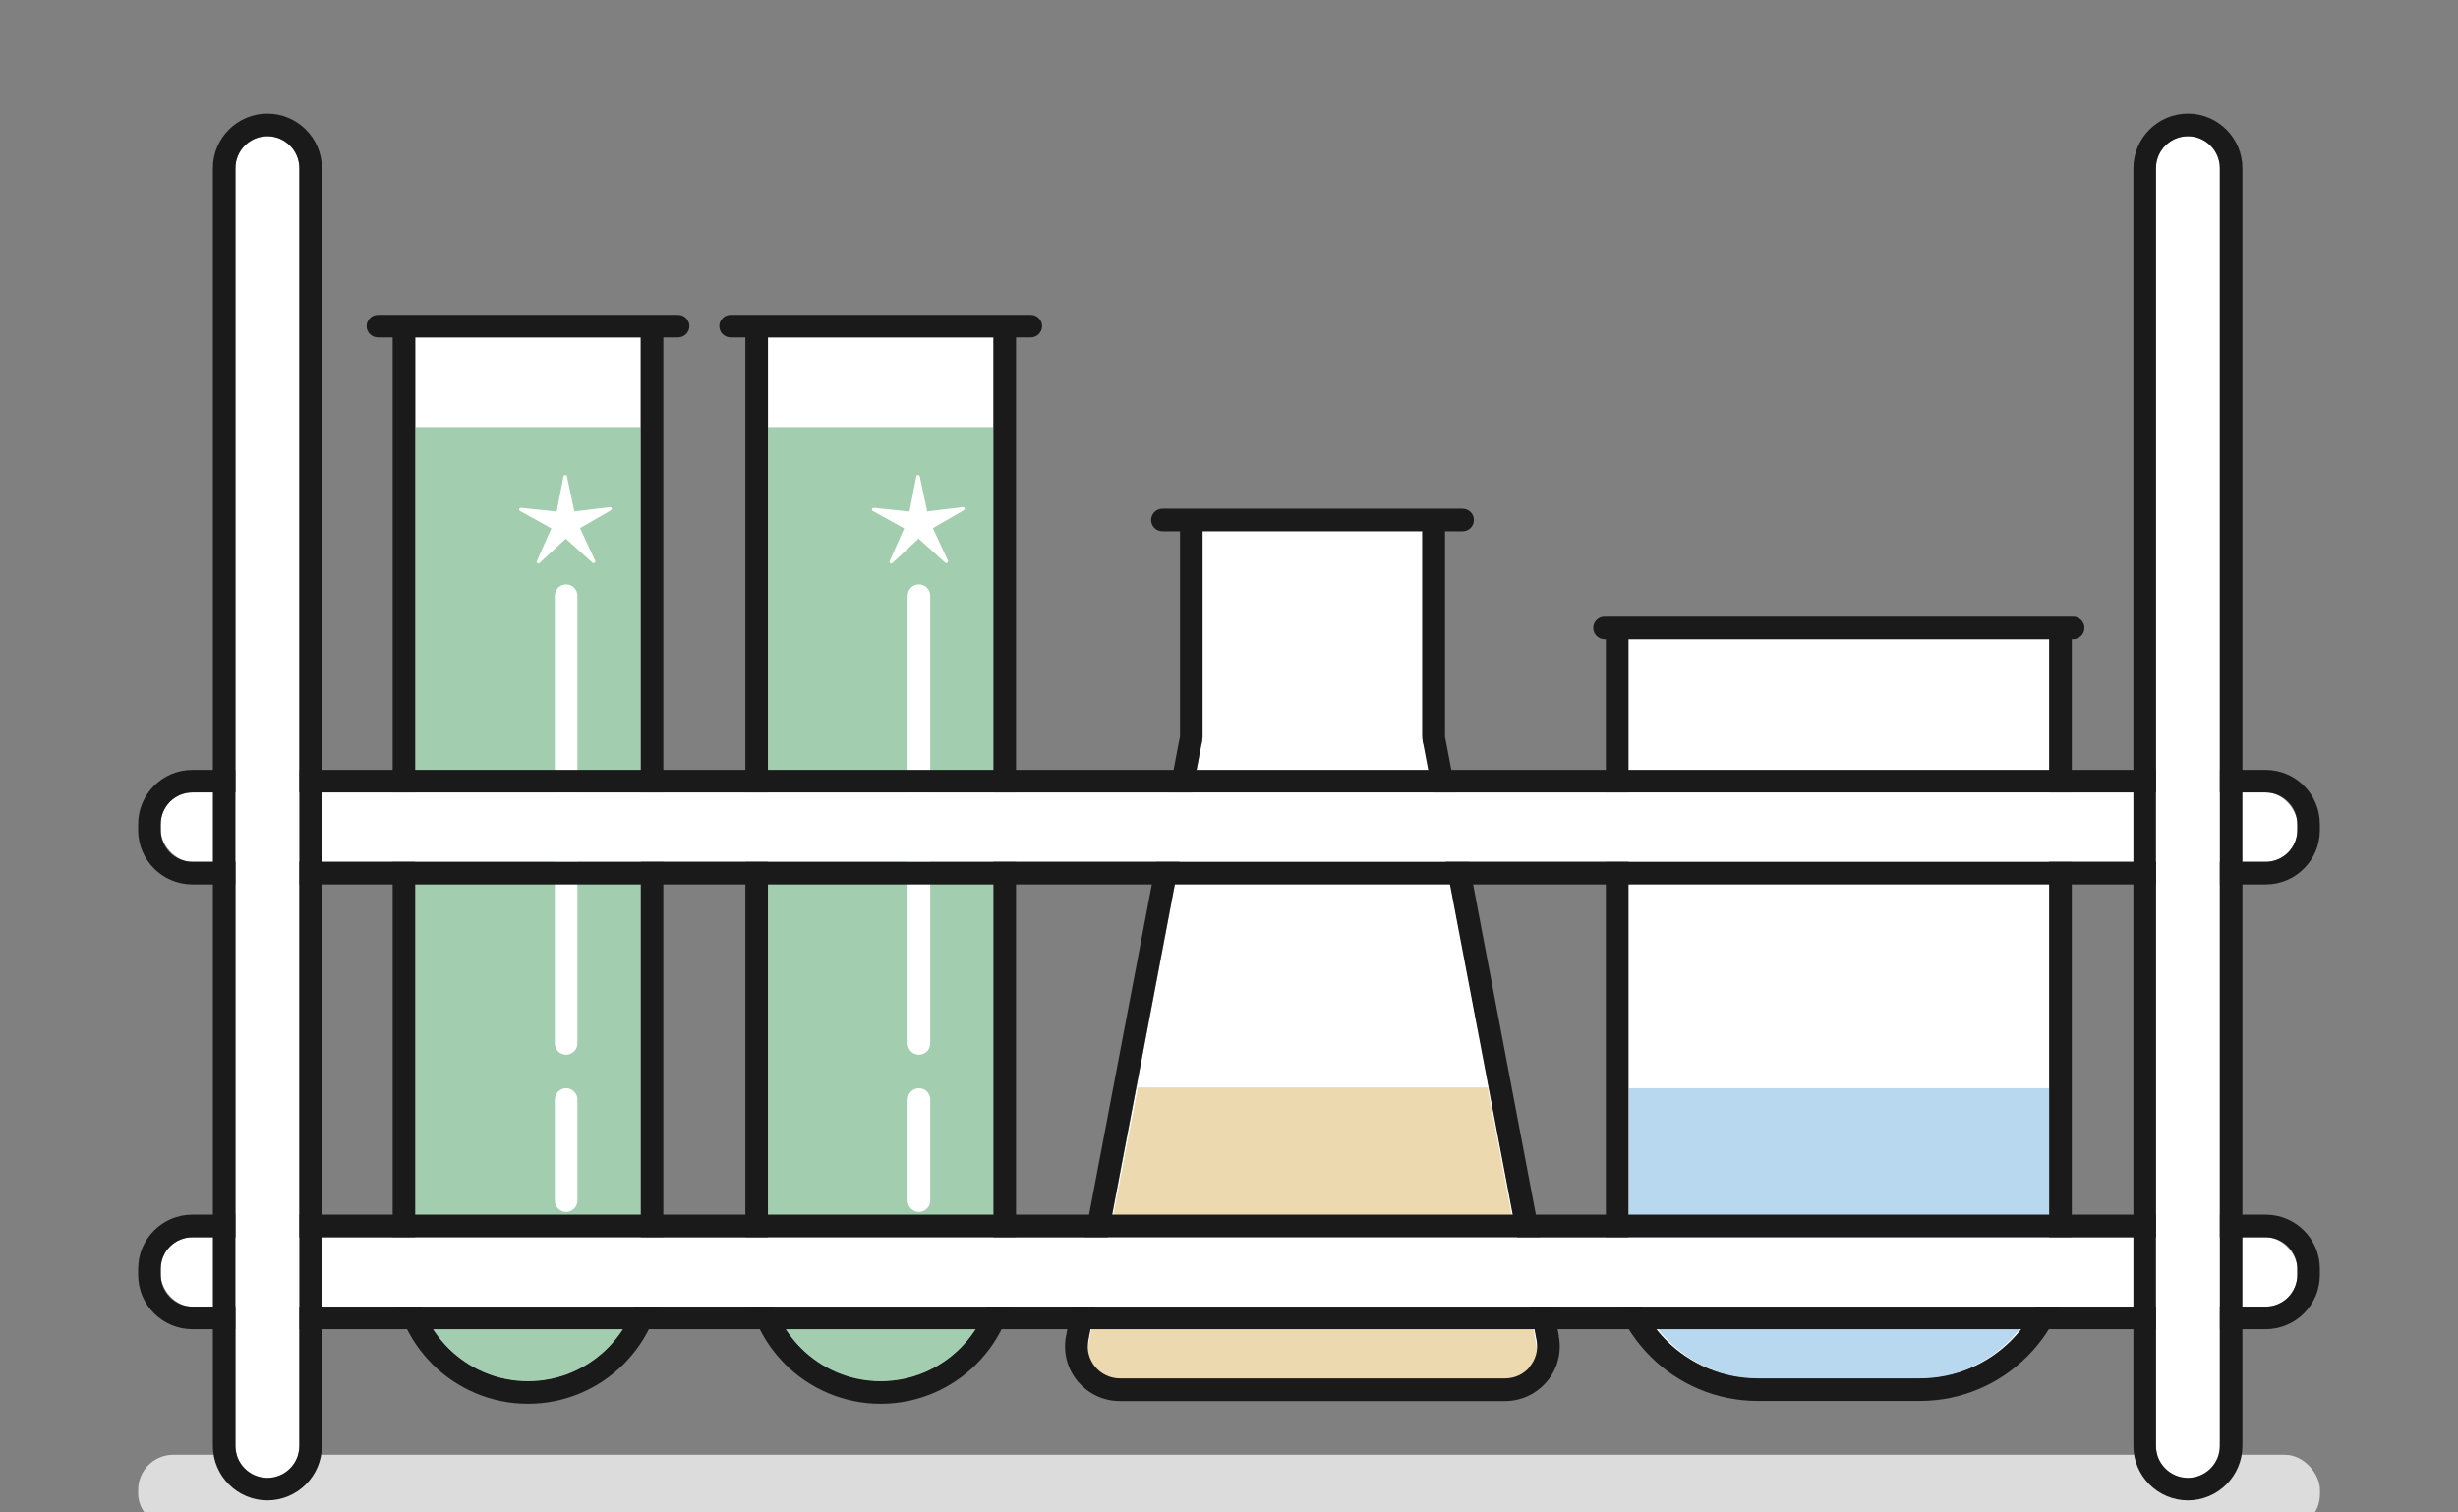  <svg id="test_tubes" xmlns="http://www.w3.org/2000/svg" viewBox="0 30 217.78 134">
<rect x="0" y="30" width="217.78" height="134" fill="#808080" stroke="none"/>
<style>
    .cls-shadowGrey,
.cls-white,
.cls-black,
.cls-glasGrey,
.cls-fluidNonPolar,
.cls-fluidPolar,
.cls-fluidCharged,
.cls-reflex { stroke-width: 0; }
.cls-shadowGrey    { fill: #dcdcdc; }
.cls-white         { fill: #fff   ; }
.cls-black         { fill: #1a1a1a; }
.cls-glasGrey      { fill: #b3b3b3; }
.cls-fluidNonPolar { fill: #a3cdaf; }
.cls-fluidPolar    { fill: #edd9af; }
.cls-fluidCharged  { fill: #b7d8ee; }
.cls-reflex        { fill: #fff   ; }
</style>
                            
<g id="unpolar_1">
    <path id="u1-bg-white" class="cls-white" d="m56.77,59.9h-19.98v82.5c0,5.51,4.48,9.99,9.99,9.99s9.99-4.48,9.99-9.99V59.9Z"/>
                    
        <path id="u1-fluid" class="cls-fluidNonPolar" d="
            m 56.77, 67.84
            h -19.98
            v 74.56
            c 0, 5.51, 4.48, 9.99, 9.99, 9.99
            s 9.99-4.48, 9.99-9.99
            v -74.56
        Z"/>
        <path id="u1-glas-black" class="cls-black" d="m60.08,57.9h-26.6c-.55,0-1,.45-1,1s.45,1,1,1h1.31v82.5c0,6.61,5.38,11.99,11.99,11.99s11.99-5.38,11.99-11.99V59.9h1.31c.55,0,1-.45,1-1s-.45-1-1-1Zm-3.31,84.5c0,5.51-4.48,9.99-9.99,9.99s-9.99-4.48-9.99-9.99V59.9h19.98v82.5Z"/>
                    <path id="u1-reflex" class="cls-reflex" d="m50.16,123.46c.55,0,1-.45,1-1v-39.68c0-.55-.45-1-1-1s-1,.45-1,1v39.68c0,.55.45,1,1,1Zm-1,12.93c0,.55.45,1,1,1s1-.45,1-1v-8.96c0-.55-.45-1-1-1s-1,.45-1,1v8.96Zm.61,3.49c-.12.05-.23.12-.32.21-.19.19-.29.45-.29.71s.1.52.29.71c.09.09.2.16.32.21.13.05.26.08.39.08.26,0,.52-.11.7-.29.19-.19.3-.45.3-.71s-.11-.52-.3-.71c-.27-.28-.72-.37-1.09-.21Zm4.43-64.84c-.02-.07-.09-.11-.16-.1l-3.15.38-.66-3.11c-.01-.07-.08-.12-.15-.12-.06-.01-.13.05-.15.12l-.61,3.12-3.16-.33c-.08,0-.14.04-.16.1-.02.07,0,.14.07.18l2.78,1.54-1.29,2.9c-.03.06,0,.14.05.18.03.02.06.03.09.03.04,0,.07-.01.1-.04l2.33-2.16,2.36,2.13c.05.05.13.05.19,0,.06-.04.08-.12.05-.18l-1.34-2.88,2.75-1.59c.06-.04.09-.11.07-.18Z"/>
            </g>
                    
                            
<g id="unpolar_2">
    <path id="u2-bg-white" class="cls-white" d="m88.02,59.9h-19.98v82.5c0,5.51,4.48,9.99,9.99,9.99s9.99-4.48,9.99-9.99V59.9Z"/>
                    
        <path id="u2-fluid" class="cls-fluidNonPolar" d="
            m 88.02, 67.84
            h -19.98
            v 74.56
            c 0, 5.51, 4.48, 9.99, 9.99, 9.99
            s 9.99 -4.48, 9.99 -9.99
            v -74.56
        Z"/>
        <path id="u2-glas-black" class="cls-black" d="m91.33,57.9h-26.6c-.55,0-1,.45-1,1s.45,1,1,1h1.31v82.5c0,6.61,5.38,11.99,11.99,11.99s11.99-5.38,11.99-11.99V59.9h1.31c.55,0,1-.45,1-1s-.45-1-1-1Zm-3.31,84.5c0,5.51-4.48,9.99-9.99,9.99s-9.99-4.48-9.99-9.99V59.9h19.98v82.5Z"/>
                    <path id="u2-reflex" class="cls-reflex" d="m81.42,123.46c.55,0,1-.45,1-1v-39.68c0-.55-.45-1-1-1s-1,.45-1,1v39.68c0,.55.45,1,1,1Zm-1,12.93c0,.55.45,1,1,1s1-.45,1-1v-8.96c0-.55-.45-1-1-1s-1,.45-1,1v8.96Zm.61,3.49c-.12.05-.23.12-.32.21-.19.19-.29.45-.29.71s.1.52.29.71c.09.09.2.16.32.21.13.05.26.08.39.08.26,0,.52-.11.7-.29.19-.19.3-.45.3-.71s-.11-.52-.3-.71c-.27-.28-.72-.37-1.09-.21Zm4.43-64.84c-.02-.07-.09-.11-.16-.1l-3.15.38-.66-3.11c-.01-.07-.08-.12-.15-.12-.06-.01-.13.05-.15.12l-.61,3.12-3.16-.33c-.08,0-.14.04-.16.1-.02.07,0,.14.07.18l2.78,1.54-1.29,2.9c-.03.06,0,.14.05.18.03.02.06.03.09.03.04,0,.07-.01.1-.04l2.33-2.16,2.36,2.13c.05.05.13.05.19,0,.06-.04.08-.12.05-.18l-1.34-2.88,2.75-1.59c.06-.04.09-.11.07-.18Z"/>
            </g>
                    
                            
<g id="polar">
    <path id="p-bg-white" class="cls-white" d="m126.13,95.95c-.06-.19-.1-.48-.1-.78v-18.1h-19.47v18.1c0,.3-.04.59-.12.88l-10,52.71c-.16.84.06,1.7.61,2.35s1.35,1.03,2.2,1.03h34.12c.85,0,1.66-.38,2.2-1.03s.77-1.52.61-2.35l-10.03-52.8Z"/>
            <path id="p-fluid" class="cls-fluidPolar" d="
            
                
                m 96.4, 149.3
                c -.16 .84 .06, 1.7 .61, 2.35
                s 1.35, 1.03, 2.2, 1.03
                h 34.12
                c .85, 0, 1.66 -.38, 2.2 -1.03
                s .77 -1.52 .61 -2.35
                l -4.198 -22.163
                c -.06 -.19 -.1 -.48 -.1 -.78
                h -31.075
                c 0, .3 -.04 .59 -.12 .88
                    Z"/>
        <path id="p-glas-black" class="cls-black" d="m138.12,148.38l-10.05-52.89c-.03-.1-.04-.21-.04-.31v-18.1h1.56c.55,0,1-.45,1-1s-.45-1-1-1h-26.6c-.55,0-1,.45-1,1s.45,1,1,1h1.56v18.1c0,.11-.01.21-.07.41l-10.03,52.8c-.27,1.43.1,2.88,1.03,4,.93,1.12,2.29,1.76,3.74,1.76h34.12c1.45,0,2.81-.64,3.74-1.76.93-1.12,1.3-2.58,1.03-4Zm-2.57,2.73c-.54.66-1.35,1.03-2.2,1.03h-34.12c-.85,0-1.66-.38-2.2-1.03s-.77-1.52-.61-2.35l10-52.71c.08-.28.12-.58.12-.88v-18.1h19.47v18.1c0,.3.04.59.1.78l10.03,52.8c.16.84-.06,1.7-.61,2.35Z"/>
            </g>
                    
                            

<g id="charged">
    <path id="c-bg-white" class="cls-white" d="m155.74,152.14h14.36c6.32,0,11.46-5.14,11.46-11.46v-54.04h-37.28v54.04c0,6.32,5.14,11.46,11.46,11.46Z"/>
    
        
        <path id="c-fluid" class="cls-fluidCharged" d="
            m 155.74, 152.14
            h 14.36
            c 6.32, 0, 11.46 -5.37, 11.46 -11.97
            v -13.745
            h -37.28
            v 13.745
            c 0, 6.6, 5.14, 11.97, 11.46, 11.97
        Z"/>
        <path id="c-glas-black" class="cls-black" d="m183.68,84.64h-41.52c-.55,0-1,.45-1,1s.45,1,1,1h.12v54.04c0,7.42,6.04,13.46,13.46,13.46h14.36c7.42,0,13.46-6.04,13.46-13.46v-54.04h.12c.55,0,1-.45,1-1s-.45-1-1-1Zm-2.12,56.04c0,6.32-5.14,11.46-11.46,11.46h-14.36c-6.32,0-11.46-5.14-11.46-11.46v-54.04h37.28v54.04Z"/>
            </g>
    
    <g>
        <rect class="cls-shadowGrey" x="12.24" y="158.91" width="193.31" height="6.6" rx="3.11" ry="3.11"/>
        <rect class="cls-white"      x="14.24" y="139.63" width="189.31" height="6.15" rx="2.8" ry="2.8"/>
        <path class="cls-black"      d="m200.74,137.63H17.04c-2.65,0-4.8,2.15-4.8,4.8v.55c0,2.65,2.16,4.8,4.8,4.8h183.7c2.65,0,4.8-2.15,4.8-4.8v-.55c0-2.65-2.16-4.8-4.8-4.8Zm2.8,5.35c0,1.55-1.26,2.8-2.8,2.8H17.04c-1.55,0-2.8-1.26-2.8-2.8v-.55c0-1.55,1.26-2.8,2.8-2.8h183.7c1.55,0,2.8,1.26,2.8,2.8v.55Z"/>
        <rect class="cls-white"      x="14.24" y="100.22" width="189.31" height="6.15" rx="2.8" ry="2.8"/>
        <path class="cls-black"      d="m200.74,98.22H17.04c-2.65,0-4.8,2.16-4.8,4.8v.55c0,2.65,2.16,4.8,4.8,4.8h183.7c2.65,0,4.8-2.15,4.8-4.8v-.55c0-2.65-2.16-4.8-4.8-4.8Zm2.8,5.35c0,1.55-1.26,2.8-2.8,2.8H17.04c-1.55,0-2.8-1.26-2.8-2.8v-.55c0-1.55,1.26-2.8,2.8-2.8h183.7c1.55,0,2.8,1.26,2.8,2.8v.55Z"/>
        <path class="cls-white"      d="m193.85,42.07c-1.56,0-2.83,1.27-2.83,2.83v113.22c0,1.56,1.27,2.83,2.83,2.83s2.83-1.27,2.83-2.83V44.9c0-1.56-1.27-2.83-2.83-2.83Z"/>
        <path class="cls-black"      d="m193.85,40.07c-2.66,0-4.83,2.17-4.83,4.83v113.22c0,2.66,2.17,4.83,4.83,4.83s4.83-2.17,4.83-4.83V44.9c0-2.66-2.17-4.83-4.83-4.83Zm2.83,118.05c0,1.56-1.27,2.83-2.83,2.83s-2.83-1.27-2.83-2.83V44.9c0-1.56,1.27-2.83,2.83-2.83s2.83,1.27,2.83,2.83v113.22Z"/>
        <path class="cls-white"      d="m23.69,42.07c-1.56,0-2.83,1.27-2.83,2.83v113.22c0,1.56,1.27,2.83,2.83,2.83s2.83-1.27,2.83-2.83V44.9c0-1.56-1.27-2.83-2.83-2.83Z"/>
        <path class="cls-black"      d="m23.69,40.07c-2.66,0-4.83,2.17-4.83,4.83v113.22c0,2.66,2.17,4.83,4.83,4.83s4.83-2.17,4.83-4.83V44.9c0-2.66-2.17-4.83-4.83-4.83Zm2.83,118.05c0,1.56-1.27,2.83-2.83,2.83s-2.83-1.27-2.83-2.83V44.9c0-1.56,1.27-2.83,2.83-2.83s2.83,1.27,2.83,2.83v113.22Z"/>
    </g>
</svg>